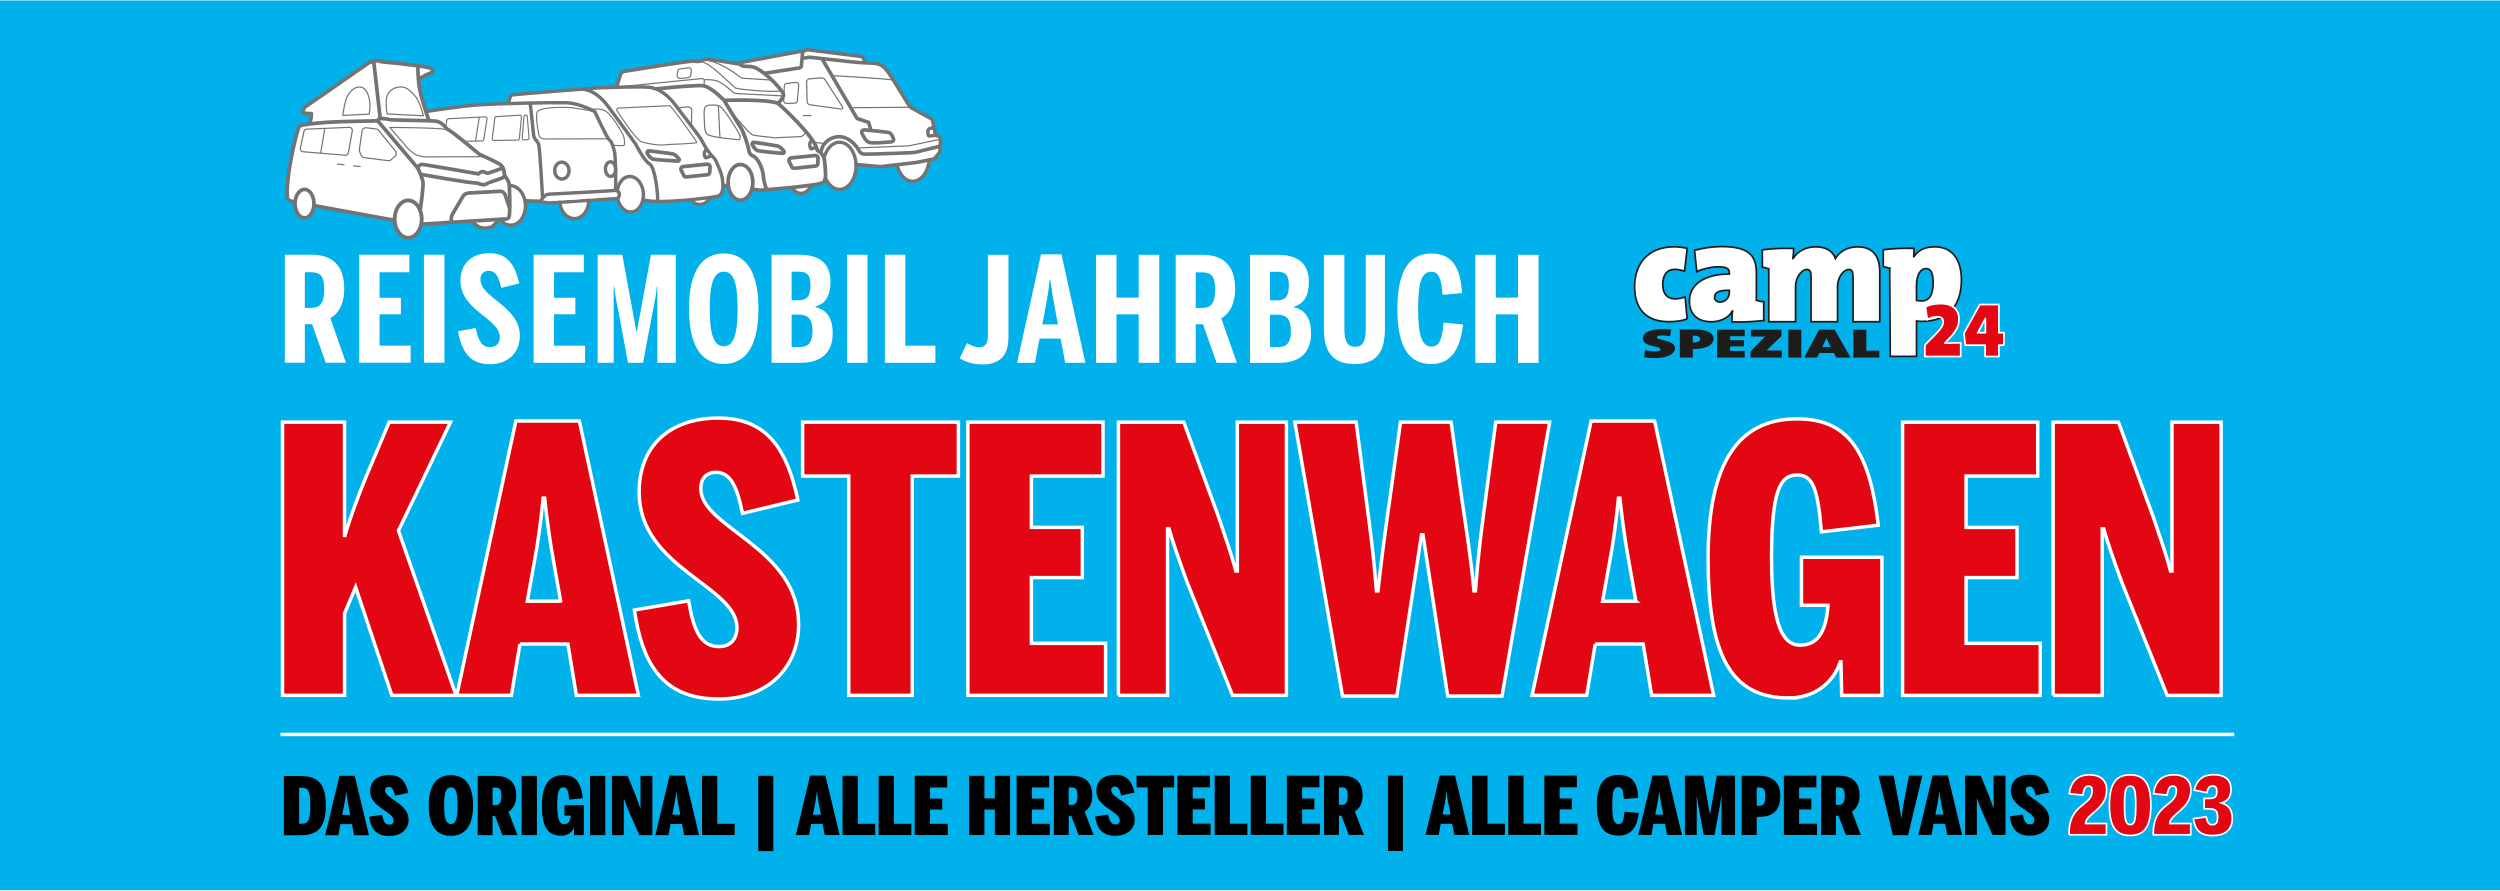 <?xml version="1.0" encoding="UTF-8"?><svg width="640px" height="228px" xmlns="http://www.w3.org/2000/svg" xmlns:xlink="http://www.w3.org/1999/xlink" viewBox="0 0 720 256.24"><defs><style>.cls-1{stroke-width:.35px;}.cls-1,.cls-2,.cls-3,.cls-4,.cls-5,.cls-6,.cls-7,.cls-8,.cls-9,.cls-10,.cls-11,.cls-12,.cls-13,.cls-14,.cls-15,.cls-16,.cls-17,.cls-18{fill:none;}.cls-1,.cls-3,.cls-5,.cls-6,.cls-7,.cls-8,.cls-11,.cls-13,.cls-14,.cls-15,.cls-16,.cls-18{stroke-linecap:round;stroke-linejoin:round;}.cls-1,.cls-3,.cls-5,.cls-6,.cls-7,.cls-8,.cls-11,.cls-13,.cls-14,.cls-15,.cls-18{stroke:#747373;}.cls-3{stroke-width:.35px;}.cls-4{stroke-miterlimit:4.01;}.cls-4,.cls-9,.cls-10{stroke-width:.5px;}.cls-4,.cls-9,.cls-12,.cls-16,.cls-17{stroke:#fff;}.cls-19{clip-path:url(#clippath);}.cls-20{fill:#00b1eb;}.cls-21{fill:#fff;}.cls-22{fill:#e30613;}.cls-23{fill:#1d1d1b;}.cls-24{mix-blend-mode:multiply;}.cls-5{stroke-width:1.07px;}.cls-6{stroke-width:1.07px;}.cls-7{stroke-width:.99px;}.cls-8{stroke-width:.99px;}.cls-25{clip-path:url(#clippath-1);}.cls-26{clip-path:url(#clippath-4);}.cls-27{clip-path:url(#clippath-3);}.cls-28{clip-path:url(#clippath-2);}.cls-10{stroke:#1d1d1b;}.cls-11{stroke-width:.97px;}.cls-12{stroke-miterlimit:5.72;}.cls-13{stroke-width:1.04px;}.cls-14{stroke-width:.34px;}.cls-15,.cls-16{stroke-width:.33px;}.cls-29{isolation:isolate;}.cls-18{stroke-width:1.11px;}</style><clipPath id="clippath"><rect class="cls-2" width="720" height="256.24"/></clipPath><clipPath id="clippath-1"><rect class="cls-2" width="720" height="256.24"/></clipPath><clipPath id="clippath-2"><rect class="cls-2" width="720" height="256.24"/></clipPath><clipPath id="clippath-3"><rect class="cls-2" width="720" height="256.24"/></clipPath><clipPath id="clippath-4"><rect class="cls-2" x="65.17" y=".67" width="223.22" height="69.23"/></clipPath></defs><g class="cls-29"><g id="Ebene_1"><g class="cls-19"><rect class="cls-20" width="720" height="256.24"/><g class="cls-25"><path class="cls-23" d="M541.24,102.85v-1.98h-3.74v-6.06h-3.74v8.04h7.48Zm-13.97-3.05h-2.45l.72-1.46c.2-.4,.34-.79,.46-1.14h.04c.12,.36,.28,.74,.48,1.13l.74,1.48Zm5.67,3.05l-4.54-8.04h-4.48l-4.32,8.04h3.7l.66-1.31h4.22l.68,1.31h4.08Zm-14.16-8.04h-3.74v8.04h3.74v-8.04Zm-5.62,8.04v-2.05h-2.15c-1.53,0-2.07,0-2.27,.01,.16-.12,.26-.23,.38-.33l3.94-3.84v-1.83h-8.79v1.99h2.43c1.25,0,1.49,0,1.71-.01-.2,.14-.36,.3-.52,.45l-3.74,3.86v1.75h9.01Zm-10.68,0v-1.92h-4.2v-1.3h3.98v-1.81h-3.98v-1.13h4.2v-1.88h-7.94v8.04h7.94Zm-12.84-5.34c0,.67-.86,1.02-1.83,1.02-.06,0-.14,0-.28-.01v-1.97c.16-.01,.3-.01,.36-.01,1.29,0,1.75,.44,1.75,.96m3.86-.07c0-1.77-1.99-2.69-5.61-2.69-1.49,0-2.86,.02-4.1,.06v8.04h3.74v-2.48c.26,.01,.48,.01,.56,.01,3.64,0,5.41-1.38,5.41-2.94m-11.09,2.77c0-2.56-5.23-2.18-5.23-3.19,0-.31,.44-.54,1.49-.54,.82,0,1.57,.08,2.31,.24l.32-1.92c-.8-.11-1.81-.15-2.49-.15-3.58,0-5.65,1.02-5.65,2.62,0,2.75,5.07,2.06,5.07,3.23,0,.38-.58,.57-1.31,.57-1.19,0-2.21-.15-3.12-.38l-.32,2.11c.99,.14,2.01,.2,3.36,.2,3.26,0,5.57-1.2,5.57-2.79"/><path class="cls-21" d="M556.74,81.37c0,3.98-1.53,5.18-3.31,5.18-.59,0-1.06-.08-1.48-.17v-4.23c0-3.32,1.31-4.93,2.71-4.93s2.08,1.16,2.08,4.15m-12.51-4.23l.17,25.37h7.56v-10.2c.38,.08,.89,.12,1.48,.12,7.97,0,11.45-4.97,11.45-11.9,0-5.8-2.59-9.57-7.63-9.57-3.01,0-4.83,.99-6.02,2.82h-.09c.09-.91,.09-1.62,.09-2.36-3.52-.12-5.34,0-8.86,.37v4.93c1.23,.08,.84,.25,1.86,.41"/><path class="cls-10" d="M556.74,81.37c0,3.98-1.53,5.18-3.31,5.18-.59,0-1.06-.08-1.48-.17v-4.23c0-3.32,1.31-4.93,2.71-4.93s2.08,1.16,2.08,4.15Zm-12.51-4.23l.17,25.37h7.56v-10.2c.38,.08,.89,.12,1.48,.12,7.97,0,11.45-4.97,11.45-11.9,0-5.8-2.59-9.57-7.63-9.57-3.01,0-4.83,.99-6.02,2.82h-.09c.09-.91,.09-1.62,.09-2.36-3.52-.12-5.34,0-8.86,.37v4.93c1.23,.08,.84,.25,1.86,.41Z"/><path class="cls-21" d="M485.9,91.74l-.59-6.38c-.89,.41-1.95,.58-2.92,.58-2.08,0-3.52-1.32-3.52-4.06s1.14-4.43,3.52-4.43c.89,0,1.82,.21,2.76,.5l.76-6.54c-1.23-.29-2.5-.46-3.69-.46-8.05,0-11.45,5.38-11.45,11.43s2.88,10.14,9.92,10.14c1.82,0,3.73-.25,5.21-.79"/><path class="cls-10" d="M485.9,91.74l-.59-6.38c-.89,.41-1.95,.58-2.92,.58-2.08,0-3.52-1.32-3.52-4.06s1.14-4.43,3.52-4.43c.89,0,1.82,.21,2.76,.5l.76-6.54c-1.23-.29-2.5-.46-3.69-.46-8.05,0-11.45,5.38-11.45,11.43s2.88,10.14,9.92,10.14c1.82,0,3.73-.25,5.21-.79Z"/><path class="cls-21" d="M498.04,84.17c0,1.41-1.1,2.69-2.67,2.69-1.02,0-1.57-.58-1.57-1.33,0-1.28,.85-2.07,4.24-2.07v.7Zm9.92,8.01v-5.4c-1.23-.08-1.1-.25-2.12-.41v-7.87c0-5.05-2.2-7.62-10.05-7.62-2.54,0-5.51,.46-7.76,1.08l.64,6.13c1.7-.79,4.2-1.37,6.02-1.37,2.46,0,3.35,.46,3.35,1.61v.46c-6.06,0-11.49,2.28-11.49,7.87,0,3.35,2.04,5.88,6.28,5.88,2.67,0,5.09-1.16,6.1-3.11h.04c-.17,.95-.17,2.34-.17,3.12,3.43,.12,5.64,0,9.16-.37"/><path class="cls-10" d="M498.04,84.17c0,1.41-1.1,2.69-2.67,2.69-1.02,0-1.57-.58-1.57-1.33,0-1.28,.85-2.07,4.24-2.07v.7Zm9.92,8.01v-5.4c-1.23-.08-1.1-.25-2.12-.41v-7.87c0-5.05-2.2-7.62-10.05-7.62-2.54,0-5.51,.46-7.76,1.08l.64,6.13c1.7-.79,4.2-1.37,6.02-1.37,2.46,0,3.35,.46,3.35,1.61v.46c-6.06,0-11.49,2.28-11.49,7.87,0,3.35,2.04,5.88,6.28,5.88,2.67,0,5.09-1.16,6.1-3.11h.04c-.17,.95-.17,2.34-.17,3.12,3.43,.12,5.64,0,9.16-.37Z"/><path class="cls-21" d="M541.37,92.54v-14.37c0-4.79-2.2-7.21-6.4-7.21-2.8,0-5.17,1.27-6.36,3.35-.93-2.46-3.14-3.35-5.72-3.35-2.8,0-5.17,1.27-6.49,3.35h-.04c.17-1.1,.21-2.29,.21-2.88-3.52-.13-5.5,0-9.02,.38v5.04c1.23,.08,.84,.25,1.86,.42v15.26h7.71v-10.17c0-2.67,1.78-4.88,3.27-4.88,.89,0,1.19,.72,1.19,1.99v13.06h7.63v-10.17c0-2.67,1.78-4.88,3.27-4.88,.89,0,1.19,.72,1.19,1.99v13.06h7.72Z"/><path class="cls-10" d="M541.37,92.54v-14.37c0-4.79-2.2-7.21-6.4-7.21-2.8,0-5.17,1.27-6.36,3.35-.93-2.46-3.14-3.35-5.72-3.35-2.8,0-5.17,1.27-6.49,3.35h-.04c.17-1.1,.21-2.29,.21-2.88-3.52-.13-5.5,0-9.02,.38v5.04c1.23,.08,.84,.25,1.86,.42v15.26h7.71v-10.17c0-2.67,1.78-4.88,3.27-4.88,.89,0,1.19,.72,1.19,1.99v13.06h7.63v-10.17c0-2.67,1.78-4.88,3.27-4.88,.89,0,1.19,.72,1.19,1.99v13.06h7.72Z"/><path class="cls-22" d="M571.79,95.67c-.42,0-1.69,0-2.17,.02l2.15-4.06h.02v4.04Zm5.35,3.62v-3.62h-1.46v-8.1h-5.5l-4.57,8.28,.4,3.44h5.7v3.26h3.97v-3.26h1.46Zm-12.45,3.26v-3.95c-1.62,0-2.55,0-4.55,.11v-.07l.38-.38c2.82-2.82,3.68-4.26,3.68-6.55s-1.46-4.41-5.28-4.41c-1.69,0-3.28,.33-4.42,.93l.58,3.68c.82-.53,1.75-.82,2.84-.82,1.18,0,1.73,.58,1.73,1.38,0,1.44-.89,2.37-4.62,6.1l-.67,.67v3.31h10.32Z"/><path class="cls-9" d="M571.79,95.67c-.42,0-1.69,0-2.17,.02l2.15-4.06h.02v4.04Zm5.35,3.62v-3.62h-1.46v-8.1h-5.5l-4.57,8.28,.4,3.44h5.7v3.26h3.97v-3.26h1.46Zm-12.45,3.26v-3.95c-1.62,0-2.55,0-4.55,.11v-.07l.38-.38c2.82-2.82,3.68-4.26,3.68-6.55s-1.46-4.41-5.28-4.41c-1.69,0-3.28,.33-4.42,.93l.58,3.68c.82-.53,1.75-.82,2.84-.82,1.18,0,1.73,.58,1.73,1.38,0,1.44-.89,2.37-4.62,6.1l-.67,.67v3.31h10.32Z"/></g><g class="cls-28"><path class="cls-22" d="M591.3,200.14h14.14v-47.95h.42c.85,2.98,3.08,9.68,5.32,15.63l12.97,32.32h15.52V121.46h-14.14v42.85h-.42c-1.28-4.79-2.87-9.36-5-15.63l-9.99-27.22h-18.82v78.68Zm-43.36,0h39.66v-14.99h-21.37v-18.93h14.67v-14.46h-14.67v-14.78h20.63v-15.52h-38.92v78.68Zm-32.74,.74c7.34,0,12.86-4.36,14.78-10.42h.21l.21,9.68h11.59v-39.77h-23.18v13.82h7.66c-.64,8.51-3.51,11.48-8.08,11.48-4.89,0-8.19-5.74-8.19-25.09s2.45-23.92,7.34-23.92c4.25,0,5.95,3.08,7.02,16.38l16.38-1.91c-2.55-22.01-9.15-30.62-23.39-30.62-17.01,0-25.62,12.76-25.62,40.19s6.27,40.19,23.29,40.19m-44.09-27.86h-9.57l.53-2.98c1.49-8.61,2.77-13.82,4.04-26.69h.42c1.38,12.86,2.66,18.39,4.15,27.11l.42,2.55Zm-11.7,12.33h13.82l2.45,14.78h17.86l-17.01-79h-18.29l-17.01,79h15.74l2.45-14.78Zm-72.76,14.99h15.63l7.12-46.46h.42l7.12,46.46h15.63l13.72-78.89h-15.52l-3.08,23.28c-1.06,7.97-2.02,15.21-2.77,25.31h-.42c-.96-10.1-2.13-17.12-3.4-25.84l-3.19-22.75h-14.57l-3.19,22.97c-1.17,8.19-2.13,15.21-3.3,25.62h-.43c-.85-10.95-1.81-17.54-2.87-25.62l-2.98-22.97h-17.65l13.72,78.89Zm-64.54-.21h14.14v-47.95h.43c.85,2.98,3.08,9.68,5.32,15.63l12.97,32.32h15.52V121.46h-14.14v42.85h-.43c-1.28-4.79-2.87-9.36-5-15.63l-9.99-27.22h-18.82v78.68Zm-43.36,0h39.66v-14.99h-21.37v-18.93h14.67v-14.46h-14.67v-14.78h20.63v-15.52h-38.92v78.68Zm-34.31,0h18.29v-63.16h13.29v-15.52h-44.87v15.52h13.29v63.16Zm-37.51,1.06c13.93,0,23.07-8.83,23.07-21.48,0-22.22-28.18-27.75-28.18-39.13,0-2.87,1.6-4.68,4.36-4.68,4.15,0,6.06,3.93,7.66,11.8l15.95-3.83c-3.08-14.25-8.61-23.6-22.86-23.6s-22.86,8.19-22.86,21.37c0,21.9,28.18,26.9,28.18,39.02,0,2.55-1.28,5.42-5.21,5.42-5.32,0-7.34-4.89-8.72-13.18l-15.63,2.66c2.13,14.14,7.23,25.62,24.24,25.62m-45.5-28.18h-9.57l.53-2.98c1.49-8.61,2.76-13.82,4.04-26.69h.43c1.38,12.86,2.66,18.39,4.15,27.11l.43,2.55Zm-11.7,12.33h13.82l2.45,14.78h17.86l-17.01-79h-18.29l-17.01,79h15.74l2.45-14.78Zm-68.36,14.78h17.86v-23.6l3.19-7.55,10.42,31.15h18.5l-16.59-47.42,14.99-31.26h-17.65l-6.49,15.31c-2.44,5.85-5,12.86-6.38,17.76v-33.07h-17.86v78.68Z"/><path class="cls-12" d="M591.3,200.14h14.14v-47.95h.42c.85,2.98,3.08,9.68,5.32,15.63l12.97,32.32h15.52V121.46h-14.14v42.85h-.42c-1.28-4.79-2.87-9.36-5-15.63l-9.99-27.22h-18.82v78.68Zm-43.36,0h39.66v-14.99h-21.37v-18.93h14.67v-14.46h-14.67v-14.78h20.63v-15.52h-38.92v78.68Zm-32.74,.74c7.34,0,12.86-4.36,14.78-10.42h.21l.21,9.68h11.59v-39.77h-23.18v13.82h7.66c-.64,8.51-3.51,11.48-8.08,11.48-4.89,0-8.19-5.74-8.19-25.09s2.45-23.92,7.34-23.92c4.25,0,5.95,3.08,7.02,16.38l16.38-1.91c-2.55-22.01-9.15-30.62-23.39-30.62-17.01,0-25.62,12.76-25.62,40.19s6.27,40.19,23.29,40.19Zm-44.09-27.86h-9.57l.53-2.98c1.49-8.61,2.77-13.82,4.04-26.69h.42c1.38,12.86,2.66,18.39,4.15,27.11l.42,2.55Zm-11.7,12.33h13.82l2.45,14.78h17.86l-17.01-79h-18.29l-17.01,79h15.74l2.45-14.78Zm-72.76,14.99h15.63l7.12-46.46h.42l7.12,46.46h15.63l13.72-78.89h-15.52l-3.08,23.28c-1.06,7.97-2.02,15.21-2.77,25.31h-.42c-.96-10.1-2.13-17.12-3.4-25.84l-3.19-22.75h-14.57l-3.19,22.97c-1.17,8.19-2.13,15.21-3.3,25.62h-.43c-.85-10.95-1.81-17.54-2.87-25.62l-2.98-22.97h-17.65l13.72,78.89Zm-64.54-.21h14.14v-47.95h.43c.85,2.98,3.08,9.68,5.32,15.63l12.97,32.32h15.52V121.46h-14.14v42.85h-.43c-1.28-4.79-2.87-9.36-5-15.63l-9.99-27.22h-18.82v78.68Zm-43.36,0h39.66v-14.99h-21.37v-18.93h14.67v-14.46h-14.67v-14.78h20.63v-15.52h-38.92v78.68Zm-34.31,0h18.29v-63.16h13.29v-15.52h-44.87v15.52h13.29v63.16Zm-37.51,1.06c13.93,0,23.07-8.83,23.07-21.48,0-22.22-28.18-27.75-28.18-39.13,0-2.87,1.6-4.68,4.36-4.68,4.15,0,6.06,3.93,7.66,11.8l15.95-3.83c-3.08-14.25-8.61-23.6-22.86-23.6s-22.86,8.19-22.86,21.37c0,21.9,28.18,26.9,28.18,39.02,0,2.55-1.28,5.42-5.21,5.42-5.32,0-7.34-4.89-8.72-13.18l-15.63,2.66c2.13,14.14,7.23,25.62,24.24,25.62Zm-45.5-28.18h-9.57l.53-2.98c1.49-8.61,2.76-13.82,4.04-26.69h.43c1.38,12.86,2.66,18.39,4.15,27.11l.43,2.55Zm-11.7,12.33h13.82l2.45,14.78h17.86l-17.01-79h-18.29l-17.01,79h15.74l2.45-14.78Zm-68.36,14.78h17.86v-23.6l3.19-7.55,10.42,31.15h18.5l-16.59-47.42,14.99-31.26h-17.65l-6.49,15.31c-2.44,5.85-5,12.86-6.38,17.76v-33.07h-17.86v78.68Z"/><path class="cls-21" d="M424.9,104.37h5.89v-13.96h6.39v13.96h5.93v-31.11h-5.93v12.32h-6.39v-12.32h-5.89v31.11Zm-12.7,.34c6.22,0,8.41-5.04,9.16-11.39l-5.59-.55c-.46,5.3-1.39,6.9-3.53,6.9-2.78,0-3.83-3.36-3.83-10.85s.97-10.68,3.78-10.68c2.06,0,2.9,1.72,3.28,6.64l5.59-.51c-.46-7.52-2.86-11.39-8.87-11.39s-9.75,4.54-9.75,15.93,3.57,15.89,9.75,15.89m-22.03,0c6.39,0,8.7-3.53,8.7-10.21v-21.23h-5.51v21.02c0,3.87-.8,5.47-3.07,5.47s-3.11-1.6-3.11-5.55v-20.93h-5.89v21.31c0,6.52,2.4,10.13,8.87,10.13m-24.38-4.88v-9.33h2.06c2.61,0,3.95,1.22,3.95,4.67,0,3.24-1.09,4.67-3.7,4.67h-2.31Zm0-13.45v-8.24h2.02c2.44,0,3.4,.88,3.4,4.03s-1.14,4.2-3.4,4.2h-2.02Zm-5.76,17.99h8.41c5.17,0,9.16-2.31,9.16-8.49,0-5.13-2.27-6.89-5.04-7.57v-.08c2.35-.67,4.41-2.35,4.41-7.19,0-6.01-3.99-7.78-9-7.78h-7.95v31.11Zm-15.64-15.81v-10.26h1.81c2.61,0,3.78,1.05,3.78,4.96s-1.18,5.3-3.7,5.3h-1.89Zm7.36,2.98c3.11-1.81,3.99-5.34,3.99-8.41,0-7.06-3.66-9.88-9.46-9.88h-7.65v31.11h5.76v-11.1h2.1l3.91,11.1h5.84l-4.5-12.82Zm-36.07,12.82h5.89v-13.96h6.39v13.96h5.93v-31.11h-5.93v12.32h-6.39v-12.32h-5.89v31.11Zm-10.97-11.06h-4.5l.55-2.94c.59-3.28,1.09-5.38,1.6-9.96h.17c.55,4.54,1.05,6.77,1.64,10.09l.55,2.82Zm-5.3,4.08h6.05l1.35,6.98h5.8l-6.89-31.24h-5.89l-6.89,31.24h5.13l1.35-6.98Zm-16.52,7.44c4.92,0,7.57-2.31,7.57-7.9v-23.67h-5.93v23.12c0,2.44-.71,3.49-2.48,3.49-1.39,0-2.52-.59-3.53-1.18l-2.1,4.37c1.51,.97,3.62,1.76,6.47,1.76m-28.02-.46h14.54v-4.92h-8.66v-26.19h-5.88v31.11Zm-10.89,0h5.88v-31.11h-5.88v31.11Zm-15.97-4.54v-9.33h2.06c2.61,0,3.95,1.22,3.95,4.67,0,3.24-1.09,4.67-3.7,4.67h-2.31Zm0-13.45v-8.24h2.02c2.44,0,3.41,.88,3.41,4.03s-1.14,4.2-3.41,4.2h-2.02Zm-5.76,17.99h8.41c5.17,0,9.17-2.31,9.17-8.49,0-5.13-2.27-6.89-5.05-7.57v-.08c2.35-.67,4.41-2.35,4.41-7.19,0-6.01-3.99-7.78-9-7.78h-7.94v31.11Zm-13.79-4.75c-2.9,0-4.04-3.57-4.04-10.8s1.13-10.68,4.04-10.68,3.99,3.45,3.99,10.68-1.09,10.8-3.99,10.8m0,5.09c5.93,0,10-4.54,10-15.89s-4.08-15.93-10-15.93-10.01,4.58-10.01,15.93,4.04,15.89,10.01,15.89m-36.32-.34h4.62v-21.99h.13c.25,2.27,.8,5.09,1.3,7.57l2.69,14.42h4.33l2.65-14.04c.5-2.65,1.05-4.92,1.35-7.95h.13v21.99h5.3v-31.11h-7.15l-4.04,22.03h-.17l-4.04-22.03h-7.1v31.11Zm-18.45,0h14.84v-4.92h-8.95v-9.04h6.14v-4.75h-6.14v-7.36h8.58v-5.04h-14.46v31.11Zm-12.57,.42c5.17,0,8.62-3.32,8.62-8.15,0-8.62-11.35-10.93-11.35-16.23,0-1.56,.88-2.52,2.4-2.52,1.93,0,2.86,1.68,3.57,4.92l5.21-1.3c-1.22-5.25-3.36-8.7-8.57-8.7s-8.37,3.07-8.37,7.99c0,8.53,11.35,10.85,11.35,16.18,0,1.51-.84,2.9-2.82,2.9-2.44,0-3.45-2.06-4.12-5.51l-5.13,.92c1.05,5.42,3.07,9.5,9.21,9.5m-19-.42h5.89v-31.11h-5.89v31.11Zm-18.67,0h14.84v-4.92h-8.95v-9.04h6.14v-4.75h-6.14v-7.36h8.58v-5.04h-14.46v31.11Zm-15.64-15.81v-10.26h1.81c2.61,0,3.78,1.05,3.78,4.96s-1.18,5.3-3.7,5.3h-1.89Zm7.36,2.98c3.11-1.81,3.99-5.34,3.99-8.41,0-7.06-3.66-9.88-9.46-9.88h-7.65v31.11h5.76v-11.1h2.1l3.91,11.1h5.84l-4.5-12.82Z"/><path class="cls-22" d="M637.24,240.51c3.87,0,5.66-1.94,5.66-4.87,0-2.77-1.13-3.9-3.12-4.52,1.89-.53,2.76-1.89,2.76-3.9,0-2.68-1.61-4.24-5.04-4.24-3.18,0-4.89,1.64-5.58,4.45l3.64,.72c.26-1.06,.61-1.91,1.61-1.91,.82,0,1.26,.37,1.26,1.38,0,1.68-.26,2.19-2.54,2.19h-1.1v3h.87c2.15,0,3,.23,3,2.35,0,1.68-.46,2.22-1.61,2.22-.92,0-1.36-.69-1.64-2.26l-3.74,.51c.46,2.86,1.54,4.89,5.58,4.89m-17.11-.21h10.81v-3.25h-6.04c0-2.72,6.09-4.13,6.09-9.6,0-2.72-1.64-4.43-4.94-4.43-3.69,0-5.4,2.15-5.86,5.42l3.94,.44c.33-2.26,.95-2.61,1.61-2.61,.74,0,1.05,.42,1.05,1.34,0,4.5-6.66,3.6-6.66,12.32v.37Zm-6.65-2.95c-1.2,0-1.61-1.18-1.61-5.58s.38-5.49,1.61-5.49,1.61,1.08,1.61,5.49-.36,5.58-1.61,5.58m0,3.14c3.89,0,5.97-2.24,5.97-8.72s-2.07-8.74-5.97-8.74-5.97,2.26-5.97,8.74,2.1,8.72,5.97,8.72m-17.62-.19h10.81v-3.25h-6.04c0-2.72,6.1-4.13,6.1-9.6,0-2.72-1.64-4.43-4.94-4.43-3.69,0-5.4,2.15-5.86,5.42l3.94,.44c.33-2.26,.95-2.61,1.61-2.61,.74,0,1.05,.42,1.05,1.34,0,4.5-6.66,3.6-6.66,12.32v.37Z"/><path class="cls-4" d="M637.24,240.51c3.87,0,5.66-1.94,5.66-4.87,0-2.77-1.13-3.9-3.12-4.52,1.89-.53,2.76-1.89,2.76-3.9,0-2.68-1.61-4.24-5.04-4.24-3.18,0-4.89,1.64-5.58,4.45l3.64,.72c.26-1.06,.61-1.91,1.61-1.91,.82,0,1.26,.37,1.26,1.38,0,1.68-.26,2.19-2.54,2.19h-1.1v3h.87c2.15,0,3,.23,3,2.35,0,1.68-.46,2.22-1.61,2.22-.92,0-1.36-.69-1.64-2.26l-3.74,.51c.46,2.86,1.54,4.89,5.58,4.89Zm-17.11-.21h10.81v-3.25h-6.04c0-2.72,6.09-4.13,6.09-9.6,0-2.72-1.64-4.43-4.94-4.43-3.69,0-5.4,2.15-5.86,5.42l3.94,.44c.33-2.26,.95-2.61,1.61-2.61,.74,0,1.05,.42,1.05,1.34,0,4.5-6.66,3.6-6.66,12.32v.37Zm-6.65-2.95c-1.2,0-1.61-1.18-1.61-5.58s.38-5.49,1.61-5.49,1.61,1.08,1.61,5.49-.36,5.58-1.61,5.58Zm0,3.14c3.89,0,5.97-2.24,5.97-8.72s-2.07-8.74-5.97-8.74-5.97,2.26-5.97,8.74,2.1,8.72,5.97,8.72Zm-17.62-.19h10.81v-3.25h-6.04c0-2.72,6.1-4.13,6.1-9.6,0-2.72-1.64-4.43-4.94-4.43-3.69,0-5.4,2.15-5.86,5.42l3.94,.44c.33-2.26,.95-2.61,1.61-2.61,.74,0,1.05,.42,1.05,1.34,0,4.5-6.66,3.6-6.66,12.32v.37Z"/><path d="M584.64,240.54c3.35,0,5.56-1.91,5.56-4.66,0-4.82-6.79-6.02-6.79-8.49,0-.62,.38-1.01,1.05-1.01,1,0,1.46,.85,1.84,2.56l3.84-.83c-.74-3.09-2.08-5.12-5.51-5.12s-5.51,1.78-5.51,4.64c0,4.75,6.79,5.84,6.79,8.47,0,.55-.31,1.18-1.26,1.18-1.28,0-1.77-1.06-2.1-2.86l-3.77,.58c.51,3.07,1.74,5.56,5.84,5.56m-18.69-.23h3.41v-10.4h.1c.2,.65,.74,2.1,1.28,3.39l3.12,7.01h3.74v-17.07h-3.41v9.3h-.1c-.31-1.04-.69-2.03-1.2-3.39l-2.41-5.91h-4.53v17.07Zm-6.24-5.88h-2.3l.13-.65c.36-1.87,.67-3,.97-5.79h.1c.33,2.79,.64,3.99,1,5.88l.1,.55Zm-2.82,2.68h3.33l.59,3.21h4.3l-4.1-17.14h-4.4l-4.1,17.14h3.79l.59-3.21Zm-11.75,3.28h4.4l4.1-17.14h-3.84l-1.25,6.53c-.36,1.87-.59,3-.9,5.56h-.1c-.33-2.56-.56-3.76-.92-5.65l-1.23-6.44h-4.35l4.1,17.14Zm-16.37-8.74v-5.03h.85c1.08,0,1.69,.37,1.69,2.4s-.61,2.63-1.67,2.63h-.87Zm4.58,1.94c1.77-1.11,2.23-3.05,2.23-4.64,0-4.11-2.43-5.7-5.86-5.7h-5.22v17.07h4.28v-5.54h.72l2.13,5.54h4.33l-2.59-6.74Zm-19.58,6.74h9.55v-3.25h-5.15v-4.11h3.53v-3.14h-3.53v-3.21h4.97v-3.37h-9.37v17.07Zm-7.81-8.42v-5.28h.74c1.23,0,1.74,.55,1.74,2.56s-.51,2.72-1.72,2.72h-.77Zm-4.33,8.42h4.33v-5.21h.56c2.82,0,6.22-.81,6.22-6,0-4.8-3.18-5.86-6.17-5.86h-4.94v17.07Zm-16.35,0h3.4v-11.01h.1c.13,1.36,.36,2.56,.59,3.76l1.33,7.24h3.1l1.31-7.06c.23-1.27,.41-2.03,.61-3.95h.1v11.01h3.89v-17.07h-5.25l-1.92,10.96h-.1l-1.92-10.96h-5.25v17.07Zm-6.24-5.88h-2.31l.13-.65c.36-1.87,.67-3,.97-5.79h.1c.33,2.79,.64,3.99,1,5.88l.1,.55Zm-2.82,2.68h3.33l.59,3.21h4.3l-4.1-17.14h-4.4l-4.1,17.14h3.79l.59-3.21Zm-10.11,3.39c4.12,0,5.45-3,5.89-6.55l-4.15-.35c-.23,2.88-.61,3.55-1.72,3.55-1.36,0-1.77-1.52-1.77-5.38s.36-5.24,1.74-5.24c1.05,0,1.41,.69,1.59,3.41l4.15-.32c-.23-4.52-1.79-6.6-5.74-6.6s-6.2,2.42-6.2,8.74,2.3,8.72,6.2,8.72m-21.31-.19h9.55v-3.25h-5.15v-4.11h3.53v-3.14h-3.53v-3.21h4.97v-3.37h-9.37v17.07Zm-10.39,0h9.42v-3.25h-5.02v-13.82h-4.4v17.07Zm-10.39,0h9.42v-3.25h-5.02v-13.82h-4.4v17.07Zm-6.24-5.88h-2.3l.13-.65c.36-1.87,.67-3,.97-5.79h.1c.33,2.79,.64,3.99,1,5.88l.1,.55Zm-2.82,2.68h3.33l.59,3.21h4.3l-4.1-17.14h-4.4l-4.1,17.14h3.79l.59-3.21Zm-15.21,7.82h4.33v-21.69h-4.33v21.69Zm-14.11-13.29v-5.03h.85c1.08,0,1.69,.37,1.69,2.4s-.61,2.63-1.66,2.63h-.87Zm4.58,1.94c1.77-1.11,2.23-3.05,2.23-4.64,0-4.11-2.43-5.7-5.86-5.7h-5.22v17.07h4.28v-5.54h.72l2.13,5.54h4.33l-2.59-6.74Zm-19.58,6.74h9.55v-3.25h-5.15v-4.11h3.53v-3.14h-3.53v-3.21h4.97v-3.37h-9.37v17.07Zm-10.39,0h9.42v-3.25h-5.02v-13.82h-4.4v17.07Zm-10.39,0h9.42v-3.25h-5.02v-13.82h-4.4v17.07Zm-10.73,0h9.55v-3.25h-5.15v-4.11h3.53v-3.14h-3.53v-3.21h4.97v-3.37h-9.37v17.07Zm-8.55,0h4.4v-13.7h3.2v-3.37h-10.81v3.37h3.2v13.7Zm-9.31,.23c3.35,0,5.56-1.91,5.56-4.66,0-4.82-6.79-6.02-6.79-8.49,0-.62,.39-1.01,1.05-1.01,1,0,1.46,.85,1.84,2.56l3.84-.83c-.74-3.09-2.07-5.12-5.51-5.12s-5.51,1.78-5.51,4.64c0,4.75,6.79,5.84,6.79,8.47,0,.55-.31,1.18-1.26,1.18-1.28,0-1.77-1.06-2.1-2.86l-3.76,.58c.51,3.07,1.74,5.56,5.84,5.56m-13.44-8.9v-5.03h.85c1.07,0,1.69,.37,1.69,2.4s-.62,2.63-1.67,2.63h-.87Zm4.58,1.94c1.77-1.11,2.23-3.05,2.23-4.64,0-4.11-2.43-5.7-5.86-5.7h-5.22v17.07h4.28v-5.54h.72l2.12,5.54h4.33l-2.59-6.74Zm-19.58,6.74h9.55v-3.25h-5.15v-4.11h3.53v-3.14h-3.53v-3.21h4.97v-3.37h-9.37v17.07Zm-13.68,0h4.4v-7.36h3v7.36h4.4v-17.07h-4.4v6.51h-3v-6.51h-4.4v17.07Zm-15.67,0h9.55v-3.25h-5.15v-4.11h3.53v-3.14h-3.53v-3.21h4.97v-3.37h-9.37v17.07Zm-10.39,0h9.42v-3.25h-5.02v-13.82h-4.4v17.07Zm-10.39,0h9.42v-3.25h-5.02v-13.82h-4.4v17.07Zm-6.24-5.88h-2.3l.13-.65c.36-1.87,.67-3,.97-5.79h.1c.33,2.79,.64,3.99,1,5.88l.1,.55Zm-2.82,2.68h3.33l.59,3.21h4.3l-4.1-17.14h-4.4l-4.1,17.14h3.79l.59-3.21Zm-15.21,7.82h4.33v-21.69h-4.33v21.69Zm-16.21-4.61h9.42v-3.25h-5.02v-13.82h-4.4v17.07Zm-6.24-5.88h-2.31l.13-.65c.36-1.87,.67-3,.97-5.79h.1c.33,2.79,.64,3.99,1,5.88l.1,.55Zm-2.82,2.68h3.33l.59,3.21h4.3l-4.1-17.14h-4.4l-4.1,17.14h3.79l.59-3.21Zm-16.88,3.21h3.41v-10.4h.1c.2,.65,.74,2.1,1.28,3.39l3.12,7.01h3.74v-17.07h-3.41v9.3h-.1c-.31-1.04-.69-2.03-1.2-3.39l-2.41-5.91h-4.53v17.07Zm-6.31,0h4.4v-17.07h-4.4v17.07Zm-8.24,.16c1.77,0,3.1-.94,3.56-2.26h.05l.05,2.1h2.79v-8.63h-5.58v3h1.84c-.15,1.84-.85,2.49-1.95,2.49-1.18,0-1.97-1.24-1.97-5.44s.59-5.19,1.77-5.19c1.02,0,1.43,.67,1.69,3.55l3.94-.41c-.62-4.78-2.2-6.64-5.63-6.64-4.1,0-6.17,2.77-6.17,8.72s1.51,8.72,5.61,8.72m-11.45-.16h4.4v-17.07h-4.4v17.07Zm-8.37-8.67v-5.03h.85c1.08,0,1.69,.37,1.69,2.4s-.61,2.63-1.66,2.63h-.87Zm4.58,1.94c1.77-1.11,2.23-3.05,2.23-4.64,0-4.11-2.43-5.7-5.87-5.7h-5.22v17.07h4.28v-5.54h.72l2.12,5.54h4.33l-2.59-6.74Zm-16.58,3.53c-1.49,0-1.95-1.66-1.95-5.33s.46-5.24,1.95-5.24,1.92,1.57,1.92,5.24-.46,5.33-1.92,5.33m0,3.39c3.74,0,6.38-2.4,6.38-8.72s-2.64-8.74-6.38-8.74-6.4,2.42-6.4,8.74,2.64,8.72,6.4,8.72m-17.75,.05c3.35,0,5.56-1.91,5.56-4.66,0-4.82-6.79-6.02-6.79-8.49,0-.62,.38-1.01,1.05-1.01,1,0,1.46,.85,1.84,2.56l3.84-.83c-.74-3.09-2.07-5.12-5.51-5.12s-5.51,1.78-5.51,4.64c0,4.75,6.79,5.84,6.79,8.47,0,.55-.31,1.18-1.25,1.18-1.28,0-1.77-1.06-2.1-2.86l-3.76,.58c.51,3.07,1.74,5.56,5.84,5.56m-11.25-6.11h-2.31l.13-.65c.36-1.87,.67-3,.97-5.79h.1c.33,2.79,.64,3.99,1,5.88l.1,.55Zm-2.82,2.68h3.33l.59,3.21h4.3l-4.1-17.14h-4.4l-4.1,17.14h3.79l.59-3.21Zm-11.89-.09v-10.41h.61c2.15,0,2.61,1.01,2.61,5.12s-.46,5.28-2.59,5.28h-.64Zm-4.4,3.3h4.51c4.33,0,7.58-1.29,7.58-8.58s-3.18-8.49-7.58-8.49h-4.51v17.07Z"/></g><line class="cls-17" x1="80.79" y1="211.39" x2="643.46" y2="211.39"/><g class="cls-27"><g class="cls-24"><g class="cls-26"><polygon class="cls-21" points="87.16 54.72 85.77 55.6 85 57.26 85 58.17 85.06 59.59 85.62 61.16 86.2 62.06 87.38 62.49 88.86 62.16 89.81 61.16 90.41 59.11 90.41 57.98 90.41 56.13 89.27 55.17 87.16 54.72"/><polygon class="cls-21" points="118.12 57.59 119.77 58.54 120.92 60.07 121.46 62.16 121.46 64.42 120.92 66.15 119.4 67.71 117.4 68.33 115.69 67.9 114.32 65.96 113.37 63.72 114.13 60.73 115.88 58.11 118.12 57.59"/><polygon class="cls-21" points="136.28 63.51 137.02 64.77 138.64 65.53 140.25 65.6 141.63 65.1 142.65 64.36 143.67 63.06 145.43 64.33 147 64.76 149.28 64.33 150.84 61.87 151.37 58.3 150.7 55.79 149.08 54.14 146.81 53.38 136.28 63.51"/><polygon class="cls-21" points="161.24 58.3 162.34 61.44 164.19 62.68 165.79 62.82 168.09 61.62 169.1 60.03 169.59 57.57 161.24 58.3"/><polygon class="cls-21" points="199.25 57.36 204.5 56.57 203.84 57.66 202.84 58.69 201.15 58.93 199.53 58.3 199.25 57.36"/><polygon class="cls-21" points="209.68 51.33 209.92 54.24 210.6 55.83 212.6 57.36 214.11 57.36 215.89 55.83 216.82 53.47 216.57 50.49 215.65 48.58 214.35 47.43 212.5 47.43 211.04 48.35 210.2 49.71 209.68 51.33"/><polygon class="cls-21" points="228.18 54.03 233.54 53.18 232.98 54.41 231.88 55.61 230.24 55.61 228.93 55.17 228.18 54.03"/><path class="cls-21" d="M258.43,47.62l8.89-1.57-.28,2.19-.58,1.8-1.23,1.19s-1.09,.67-1.24,.84c-.14,.16-2.14,0-2.14,0l-1.61-1.17-1.81-3.28Z"/><polyline class="cls-21" points="237.76 51.13 238.75 53.18 240.59 53.92 242.43 54.24 244.94 52.68 246.41 49.1 246.72 47.34 253.76 47.93 268.39 45.88 270.93 43.75 270.93 40.28 270.67 39.1 269.72 38.66 268.52 34.23 261.93 30.62 255.31 19.79 252.69 18.2 249.2 18.2 248.51 16.24 232.88 14.21 230.86 14.65 212.13 18.18"/><ellipse class="cls-11" cx="262.87" cy="45.29" rx="4.73" ry="6.78"/><polygon class="cls-21" points="259.02 38.22 257.44 42.45 256.65 46.05 257.25 47.34 268.52 45.81 268.03 40.7 266.04 37.9 264.59 36.89 259.02 38.22"/><path class="cls-13" d="M218.42,43.78l18.78,4.2m-19.03-5.74l18.46,3.31m-22.63-4.34l-1.69-1.04c-.33-.21-.54-.57-.56-.95l-.27-7.87c-.02-.63,0-1.26,.06-1.89l.69-7.26m5.97,21.96c-.03,2.58-1.06,4.67-2.3,4.67s-2.24-2.11-2.23-4.71c0-2.6,1.04-4.69,2.3-4.67,1.26,.03,2.26,2.14,2.23,4.71Z"/><path class="cls-13" d="M246.64,47.26l6.92,.61,10.32-1.2,5.17-1.04,1.62-1.93,.18-2.5v-1.32c.02-.45-.35-.82-.87-.89-.47-.07-.61-.37-.67-.77l-.69-3.5c-.04-.27-.28-.57-.55-.72l-5.62-3.1c-.11-.06-.2-.14-.28-.23-.73-.83-2.89-4.64-5.43-8.62-3.35-5.24-3.85-3.49-11.57-4.38-1.56-.18-10.5-1.16-11.82-1.3-.11-.01-.22,0-.32,0l-1.72,.25"/><path class="cls-13" d="M236.52,45.14s-.76-3.39,2.53-5.21c3.57-1.93,6.81,.47,8.49,3.54,.26,.48,.81,.78,1.41,.79,3.17,.01,11.08-.31,13.65-.42,.54-.02,1.08-.1,1.61-.24l6.27-1.57m-21.5-4.75c-.54-.05-.97,.44-.77,.89,.46,1.07,1.31,2.64,2.36,2.79,1.21,.17,4.52-.08,6.12-.22,.47-.04,.79-.45,.66-.84-.25-.73-.73-1.74-1.47-1.88-.88-.17-4.89-.56-6.89-.75Z"/><path class="cls-3" d="M212.23,23.64l6.53-.55c.47-.04,.87,.34,.85,.78l-.33,5.49c-.02,.36-.32,.63-.7,.64l-7.05,.13m15.53,3.03l-2.18-.06m8.62,.06h-2.18m-1.29-8.75l-.38,4.51c-.03,.37-.35,.65-.75,.66l-2.36,.08c-.47,.02-.86-.35-.84-.79l.19-4.28c.01-.35,.29-.63,.66-.68l2.55-.32c.51-.06,.97,.34,.93,.81Zm2.28-.93l.14,5.67c.01,.46,.38,.84,.87,.91l8.92,1.22c.36,.05,.62-.3,.44-.58l-5.12-7.93c-.21-.32-.59-.5-.99-.47l-3.37,.27c-.52,.04-.9,.44-.89,.91Zm29.44,7.28l-16.74,.14m0-.62l-5.46-8.27c-.19-.29,.03-.37,.41-.35,3.34,.2,16.26,.91,17.51,1.33m-10.31,19.49l14.19-.59c.25-.01,.5-.04,.75-.09l8.5-1.77m-51.83-1.15l18.44,2.31m-24.81-1.41s.22-2.15,1.56-2.79c1.32-.63,3.08-1,4.6,1.42,1.52,2.41,1.38,3.38,1.6,3.96"/><path class="cls-13" d="M249.03,17.47l-.28-.67c-.12-.44-.51-.6-.99-.7-.14-.03-.29-.05-.43-.07l-14.4-1.8c-.19-.03-.39-.03-.58,0l-1.47,.54m-18.88,3.9l-.07,2.61c-.01,.5,.47,.9,.97,.82l17.27-2.66c.39-.06,.66-.37,.64-.73l.32-3.52c-.03-.49-.57-.56-1.08-.43l-17.53,3.26c-.3,.09-.51,.35-.51,.65Z"/><path class="cls-7" d="M269.13,38.89l-1.58,.15c-.35-.05-.44-1.58-.21-1.82,.52-.55,.58-.13,1.24-.66"/><ellipse class="cls-11" cx="241.8" cy="47.62" rx="4.73" ry="6.78"/><polyline class="cls-13" points="236.83 16.93 246.83 33.99 250.16 35.12 250.69 36.89"/><path class="cls-5" d="M182.39,50.18c0,.35-.03,.69-.09,1.01-.27,1.47-1.1,2.54-2.09,2.54-1.08,0-1.98-1.29-2.15-2.97-.02-.19-.03-.38-.03-.58,0-1.96,.98-3.55,2.18-3.55s2.18,1.59,2.18,3.55Zm51.87,.3c0,2.83-1.6,5.13-3.57,5.13s-3.57-2.3-3.57-5.13,1.6-5.13,3.57-5.13,3.57,2.3,3.57,5.13Z"/><path class="cls-21" d="M178.48,49.38l-1.67-.13c-.61-.05-1.1-.53-1.17-1.14-.31-2.92-1.1-11.06-.7-13.73,.41-2.75,2.98-10.65,3.79-13.11,.15-.46,.54-.79,1.02-.86,3.68-.56,18.55-3.03,19.85-2.94,.49,.04,.88,.06,1.19,.08,.48,.02,.95-.07,1.38-.29,.34-.18,.85-.35,1.47-.33,1.69,.08,9.49,1.42,9.49,1.42,.3,.37,.76,.59,1.24,.6,.86,.01,2.24,.07,2.96,.33,1.05,.37,4.8,2.77,8.06,7.16,.27,.37,.33,.86,.14,1.28-.44,.98-1.44,1.91-1.44,1.91,0,0,10.8,9.65,11.29,13.58,1.2,.6,2.02,1.53,2.13,3.38,.11,1.86,.71,4.75-.38,5.78-1.09,1.04-18.27,2.29-18.27,2.29l-2.29-.33"/><path class="cls-5" d="M178.48,49.38l-1.67-.13c-.61-.05-1.1-.53-1.17-1.14-.31-2.92-1.1-11.06-.7-13.73,.41-2.75,2.98-10.65,3.79-13.11,.15-.46,.54-.79,1.02-.86,3.68-.56,18.55-3.03,19.85-2.94,.49,.04,.88,.06,1.19,.08,.48,.02,.95-.07,1.38-.29,.34-.18,.85-.35,1.47-.33,1.69,.08,9.49,1.42,9.49,1.42,.3,.37,.76,.59,1.24,.6,.86,.01,2.24,.07,2.96,.33,1.05,.37,4.8,2.77,8.06,7.16,.27,.37,.33,.86,.14,1.28-.44,.98-1.44,1.91-1.44,1.91,0,0,10.8,9.65,11.29,13.58,1.2,.6,2.02,1.53,2.13,3.38,.11,1.86,.71,4.75-.38,5.78-1.09,1.04-18.27,2.29-18.27,2.29l-2.29-.33"/><path class="cls-5" d="M216.82,52.38c0,2.83-1.6,5.13-3.57,5.13s-3.57-2.3-3.57-5.13,1.6-5.13,3.57-5.13,3.57,2.29,3.57,5.13Zm10.45-6l.79,1.57c.13,.27,.42,.42,.71,.39l6.1-.65c.35-.04,.62-.32,.64-.67l.09-1.61c.02-.44-.35-.79-.78-.75l-6.97,.69c-.5,.05-.79,.58-.57,1.03Zm-10.09-5.52c-.4-.06-.7,.37-.5,.73,.38,.69,.99,1.56,1.7,1.71,.92,.19,5.12,.57,7.01,.74,.37,.03,.59-.39,.36-.68-.48-.57-1.17-1.29-1.76-1.43-.79-.19-4.94-.8-6.8-1.07Zm3.51,13.37s-.82-2.4-.82-3.38c0-.9-.77-5.07-3.19-6.16-.47-.21-.8-.64-.91-1.14-.63-3.02-1.86-6.15-2.5-7.05-.71-.98-4.74-7.74-4.74-7.74m-31.42-1.96s23.24-2.84,25.69-2.18c2.45,.65,5.73,4.15,5.73,4.15,0,0,12.49-.44,15.54,.87"/><path class="cls-1" d="M222.28,22.93l-8.27-.52c-.29-.02-.57-.12-.8-.31-1.26-.99-5.73-4.31-9.86-4.96m22.31,10.36l-13.37-.67c-.51-.03-1-.23-1.38-.57-1.04-.95-3.26-2.85-4.72-3.18-1.96-.44-3.44-.22-3.44-.22m-3.66-2.62l-.15,1.3c-.04,.36-.32,.64-.68,.68l-2.39,.26c-.5,.05-.91-.37-.85-.87l.17-1.23c.05-.34,.32-.61,.66-.66l2.37-.33c.5-.07,.93,.35,.87,.85Zm-21.71,4.74l24.73-2.48c.42-.04,.76,.3,.73,.72l-.1,1.17"/><line class="cls-5" x1="183.11" y1="49.71" x2="209.68" y2="53.47"/><path class="cls-1" d="M179.45,31.68l4.47-.45c.51-.02,.94,.39,.94,.9l-.03,4.16c0,.48-.38,.87-.86,.89l-4.72-.08c-.52,.02-.94-.4-.93-.92l.28-3.63c.01-.47,.38-.85,.85-.87Zm13.7-.58l5.02-.46c.58-.02,1.05,.44,1.04,1.02l-.08,4.67c0,.54-.44,.97-.98,.99l-5.29-.14c-.58,.02-1.05-.46-1.03-1.04l.35-4.08c.02-.53,.44-.95,.97-.97Zm13.75-.76l.44,9.11m-3.36-9.26c-.54,.05-.98,.46-1.08,.99-.1,.52-.16,1.3-.09,2.43,.16,2.56-.06,3.93,.87,4.91,.93,.98,8.95,1.58,9.16,1.58s.55-.71,.11-1.58c-.44-.87-4.47-7.58-5.78-8.13-.86-.36-2.3-.29-3.19-.21Zm-4.62,9.42l-.02,2.4m11.55-9.6s4.96,6.05,5.89,6.33c.85,.25,5.6,.73,6.38,.81,.07,0,.15,0,.22,0l7.08-.34c.42-.02,.82-.22,1.08-.55l.46-.57m-6.93-12.11c-1.64,.55-10.8-.16-13.2-.71-3.44-3-7.36-7.2-10.04-7.69"/><path class="cls-7" d="M235.11,42.25l-1.46,.5c-.35,.02-.56-1.27-.42-1.59,.32-.72,.08-.19,.54-.92"/><path class="cls-7" d="M205.18,53.43c.15,2.83-1.42,5.21-3.5,5.32-2.09,.11-3.9-2.09-4.06-4.91-.15-2.83,1.41-5.21,3.5-5.32,2.09-.11,3.9,2.09,4.06,4.91Z"/><polygon class="cls-21" points="187.74 25.13 191.68 27.13 195.4 31.28 198.24 35.01 200.9 38.54 203.03 41.48 204.5 44.15 206.61 47.14 207.6 49.62 208.13 52.71 208.13 54.92 207.34 55.83 205.97 56.57 202.52 56.99 197.93 57.48 194.21 57.48 189.84 57.73 186.67 57.71 185.51 57.18 183.58 60.21 182.36 60.86 179.87 60.36 178.52 58.83 177.79 56.59 177.79 54.72 145.97 49.07 146.33 30.54 146.89 27.89 147.27 27.23 158.62 26.24 171.76 25.01 179.87 24.59 187.74 25.13"/><path class="cls-7" d="M206.44,56.48c-.7,.12-15.66,2.26-20.84,1.04"/><path class="cls-21" d="M150.07,50.18l-2.38-.86c-.34-.12-.59-.4-.68-.75-.27-1.1-.82-3.48-.55-4.1,.35-.82-.23-4.43-.41-4.89-.17-.47-.06-7.34,.12-7.8,.17-.47,.52-4.37,1.11-4.54,.57-.17,24.22-2.01,25.3-2.09,.03,0,.05,0,.08,0,.65,0,12.46-.43,14.02-.15"/><path class="cls-7" d="M150.07,50.18l-2.38-.86c-.34-.12-.59-.4-.68-.75-.27-1.1-.82-3.48-.55-4.1,.35-.82-.23-4.43-.41-4.89-.17-.47-.06-7.34,.12-7.8,.17-.47,.52-4.37,1.11-4.54,.57-.17,24.22-2.01,25.3-2.09,.03,0,.05,0,.08,0,.65,0,12.46-.43,14.02-.15"/><path class="cls-7" d="M186.76,25.01s3.71-.12,7.54,4.84c4.22,5.47,7.46,9.84,7.46,9.84,0,0,1.98,3.95,3.57,5.35,.31,.27,.57,.59,.75,.96,.56,1.14,1.63,3.53,1.89,4.99,.98,5.49-1.38,5.49-2.26,5.58m-16.35,1.16c.25-1.17-.63-9.66-2.26-10.62-1.63-.96-3.99-5.67-3.99-5.67,0,0-3.9-5.48-8.04-11.01-4.14-5.53-7.98-4.84-7.98-4.84m-12.41,25.4l22.83,5.18m7.8-.56c.15,2.83-1.41,5.21-3.5,5.32-2.09,.11-3.9-2.09-4.06-4.91-.15-2.83,1.42-5.21,3.5-5.32,2.09-.11,3.9,2.09,4.06,4.91Zm-30.63-5.18c0,2.04-1.03,3.7-2.3,3.7s-2.3-1.66-2.3-3.7,1.03-3.7,2.3-3.7,2.3,1.66,2.3,3.7Z"/><path class="cls-15" d="M156.25,39.91l-10.28-.8m32.35-8.13c-.65,.02-.85,.42-.66,.72,1.38,2.12,5.66,8.57,7.17,9.04,1.81,.57,5.04,1.02,6.17,.87,1.48-.2,9.68-.35,9.68-.73,0-.31-6.43-9.25-7.65-10.45-.1-.09-.23-.14-.07-.13l-14.65,.69Zm-12.34,10.71v2.04m3.93-1.62v2.04m-2.07-12.44c-.05,1.32-.25,7.36-.14,8.84,.01,.15-.11,.27-.26,.26l-11.18-.9c-.12-.01-.22-.11-.22-.24v-.46c0-.13-.1-.23-.22-.24l-8.66-.6c-.12,0-.22-.11-.22-.24l-.04-5.9c0-.13,.1-.24,.23-.24l20.46-.54c.14,0,.25,.11,.25,.25Zm2.35-.32c-.42,.06-.74,.43-.73,.86,.04,1.97,.26,7.37,1.28,8.26,1.26,1.1,8.44,1.41,8.87,1.29,.43-.12,.27-2.08-.08-2.9-.35-.82-3.37-6.2-5.34-7.14-1.33-.64-3.05-.52-4.01-.38Z"/><path class="cls-7" d="M204.76,44.83l-1.46,.5c-.35,.02-.56-1.27-.42-1.59,.32-.72,.08-.19,.54-.92"/><path class="cls-5" d="M196.16,48.87l.79,1.57c.13,.27,.42,.42,.72,.39l6.1-.65c.35-.04,.62-.32,.64-.67l.09-1.61c.02-.44-.35-.79-.79-.75l-6.98,.69c-.5,.05-.79,.58-.57,1.03Zm-9.26-5.56c-.4-.05-.69,.39-.48,.74,.4,.68,1.04,1.54,1.75,1.67,.92,.17,5.13,.43,7.03,.55,.37,.02,.58-.41,.34-.69-.49-.56-1.2-1.26-1.81-1.38-.8-.17-4.96-.66-6.83-.88Z"/><path class="cls-21" d="M154.28,57.84l3.91,.47,19.76-1.27s1.36-1.93-.73-2.31c.23-.91,.05-9.65-.19-10.87-.24-1.22-.83-3.27-1.49-3.64-.66-.37-4.23-8.2-4.23-8.2,0,0-4.29-2.44-8.24-2.56s-19.99,.24-25.54,.63-17.52,2.29-18.55,2.53c-1.03,.23-4.17,.99-4.63,2.69-.46,1.7-2.31,7.91-2.11,13.79,.21,5.88,.22,4.51,.22,4.51"/><path class="cls-8" d="M154.28,57.84l3.91,.47,19.76-1.27s1.36-1.93-.73-2.31c.23-.91,.05-9.65-.19-10.87-.24-1.22-.83-3.27-1.49-3.64-.66-.37-4.23-8.2-4.23-8.2,0,0-4.29-2.44-8.24-2.56s-19.99,.24-25.54,.63-17.52,2.29-18.55,2.53c-1.03,.23-4.17,.99-4.63,2.69-.46,1.7-2.31,7.91-2.11,13.79,.21,5.88,.22,4.51,.22,4.51"/><path class="cls-8" d="M161.19,57.74c.1,3,2.06,5.16,4.38,5.08,2.32-.08,4.12-2.58,4.01-5.58"/><polygon class="cls-21" points="160.89 55.01 159.93 57.69 171.64 56.93 170.82 54.46 160.89 55.01"/><path class="cls-8" d="M177.33,48.53c.04,1.16-.59,2.12-1.41,2.15-.82,.03-1.52-.89-1.56-2.05-.04-1.16,.59-2.12,1.41-2.15,.82-.03,1.52,.89,1.56,2.05Zm-13.45,.4c.05,1.34-.84,2.46-1.98,2.5-1.14,.04-2.11-1.01-2.15-2.35-.05-1.34,.84-2.46,1.98-2.5,1.14-.04,2.11,1.01,2.15,2.35Zm-11.15-19.06l.94,8.9c.07,.57,.37,1.12,.76,1.54,.26,.29,.54,.68,.71,1.18,.36,1.09,1.11,15.23,1.11,15.23m-39.82-.62l-2.78-.1-.25-1.41c-.04-.26-.28-.43-.54-.4l-1.18,.15c-.27,.03-.46,.28-.42,.55l.06,.46c.03,.23,.22,.41,.45,.42l1.68,.11m42.32,1.75s1.1-1.72,2.07-1.82c.97-.1,18.22-.9,19.38-1.13m-53.91,1.69l19.34,.89m8.72,.4l4.17,.19m-4.22,1.03c-.11-3.14-2.13-5.62-4.51-5.54-2.38,.08-4.22,2.7-4.11,5.84,.11,3.14,2.13,5.62,4.51,5.54,2.38-.08,4.22-2.7,4.11-5.84Zm-15.55-1.72c.09,2.5,1.62,4.47,3.42,4.41,1.8-.06,3.21-1.74,3.12-4.24m-18.95,.61c-.09-2.69-1.69-4.83-3.56-4.76-1.87,.07-3.32,2.3-3.22,5,.09,2.69,1.69,4.83,3.56,4.76,1.87-.07,3.32-2.3,3.22-5Z"/><path class="cls-16" d="M117.28,35.16l-1.64,5.18c-.1,.3,.13,.6,.44,.6l9.59-.16c.22,0,.41-.16,.44-.38l.97-5.63c.05-.29-.19-.55-.48-.53l-8.92,.61c-.19,.01-.35,.14-.41,.32Z"/><path class="cls-15" d="M156.84,39.89l18.12-.05-3.87-7.88s-5.28-1.05-7.58-1.15c-2.3-.1-8.11,0-8.77,1.26-.66,1.26,.47,6.76,.47,6.76,0,0,.21,.93,1.63,1.06Zm-42.21,4.45l-.02,1.77c0,.24,.19,.43,.43,.44h.5c.23,0,.43-.18,.43-.41l.06-1.75c0-.24-.17-.43-.41-.44l-.54-.03c-.25-.01-.45,.18-.45,.43Zm23.4-10.75l-1.06,6.76m13.96-6.96l-.56,6.27c-.03,.28,.2,.52,.49,.5l1.07-.07c.25-.02,.45-.24,.43-.49l-.51-6.2c-.02-.25-.23-.43-.47-.43-.23,0-.42,.18-.44,.41Zm-8.41,.46l-.75,5.94c-.04,.27,.18,.51,.45,.52l6.89-.09c.24,0,.43-.18,.46-.41l.62-6.26c.03-.28-.2-.52-.48-.5l-6.77,.41c-.22,.01-.4,.18-.43,.4Zm-13.83,.61l-.86,5.73c-.04,.28,.18,.53,.46,.53l10.58-.26c.22,0,.41-.17,.44-.39l.97-6.02c.05-.29-.18-.54-.48-.53l-10.69,.55c-.22,.01-.4,.17-.43,.39Z"/><path class="cls-21" d="M123.56,34.67s-3.08-8.39-3-11.88c1.46-1.21,3.69-1.99,3.69-1.99,0,0,1.7-.93-1.38-1.58-3.08-.65-13.13-1.58-13.13-1.58,0,0-.45-.32-1.3-.28-.85,.04-2.11,.45-2.43,.73s-18.24,12.65-18.24,12.65c0,0-.69,1.26-.61,1.54,.08,.28,2.55,.32,2.55,.32,0,0-.19,2.6-.6,2.97"/><path class="cls-6" d="M123.56,34.67s-3.08-8.39-3-11.88c1.46-1.21,3.69-1.99,3.69-1.99,0,0,1.7-.93-1.38-1.58-3.08-.65-13.13-1.58-13.13-1.58,0,0-.45-.32-1.3-.28-.85,.04-2.11,.45-2.43,.73s-18.24,12.65-18.24,12.65c0,0-.69,1.26-.61,1.54,.08,.28,2.55,.32,2.55,.32,0,0-.19,2.6-.6,2.97"/><path class="cls-21" d="M121.55,64.42l23.59-1.46s.96,.2,1.41-.45c.45-.65,.24-9.24,.04-9.97-.2-.73-1.1-1.74-1.26-2.19s-.04-2.15-1.09-2.96-4.7-2.39-6.16-3.08c-.93-.69-7.62-6.53-9.28-7.25-1.13-1.38-1.99-2.03-3.04-2.27-1.05-.24-13.29-.28-13.7-.49-.4-.2-2.71-.45-2.96-.16-.24,.28-.28,.53-.28,.53,0,0-11.63,.2-14.39,.41-2.76,.2-7.5,.65-8.15,1.09-.65,.45-4.17,15-3.49,20.83,.32,.81,1.94,1.01,1.94,1.01"/><path class="cls-6" d="M121.55,64.42l23.59-1.46s.96,.2,1.41-.45c.45-.65,.24-9.24,.04-9.97-.2-.73-1.1-1.74-1.26-2.19s-.04-2.15-1.09-2.96-4.7-2.39-6.16-3.08c-.93-.69-7.62-6.53-9.28-7.25-1.13-1.38-1.99-2.03-3.04-2.27-1.05-.24-13.29-.28-13.7-.49-.4-.2-2.71-.45-2.96-.16-.24,.28-.28,.53-.28,.53,0,0-11.63,.2-14.39,.41-2.76,.2-7.5,.65-8.15,1.09-.65,.45-4.17,15-3.49,20.83,.32,.81,1.94,1.01,1.94,1.01"/><path class="cls-6" d="M121.13,50.07s14.75,2.67,16.25,2.51c.81,.36,1.86,.57,2.11,.49,.24-.08,.93-.32,1.05-.49,.12-.16,4.22-1.26,4.66-1.82m-24.93-2.72s.77-.81,1.14-.85c.36-.04,16.37,2.76,16.37,2.76,0,0,.61-.61,1.13-.65,.53-.04,.97,.28,1.3,.45,.32,.16,4.46-1.46,4.46-1.46m-14.63,15.6l-.07-.48c-.09-.66,.05-1.34,.38-1.91l2.95-5.03c.34-.58,.94-.95,1.61-1l9.06-.51c.67-.05,1.28,.36,1.49,1l1.26,3.64m-37.94-24.93l11.23,13.25c.93,1.14,1.46,3.2,1.78,4.13,.32,.93-.77,8.33-.77,8.33l-.3-.74m-.18-36.86s-.33-3.04-.12-3.81m-10.94,14.83c0-.12-1.86-16.33-1.86-16.33m-17.14,41.62l22.41,4.09m-22.47-4.66c0,2.27-1.22,4.1-2.72,4.1s-2.72-1.84-2.72-4.1,1.22-4.11,2.72-4.11,2.72,1.84,2.72,4.11Zm52.91,4.83c-1.02,1.59-1.71,2.23-3.66,2.23-1.5,0-2.31-.61-3.41-1.62"/><path class="cls-1" d="M111.55,32.69l10.39,.53s-.91-4.1-2.57-5.92c-1.5-1.65-2.62-2.52-4.27-2.38-2.48,.22-3.3,1.75-3.64,2.67-.34,.92-.34,4.08,.1,5.1Zm-12.81,.44l7.57-.39s.53-2.33,0-4.61c-.3-1.27-1.16-3.4-3.01-3.2-1.84,.19-2.91,2.04-3.4,2.96s-1.21,4.95-1.17,5.24Zm-1.57,14l1.89,.19m2.78,.31l1.89,.19m-10.19-10.97l-1.17,6.94m7.96,.09l1.13-6.34c.09-.53-.33-1.01-.87-.99l-12.27,.51c-.38,.02-.71,.29-.79,.67l-1.02,4.82c-.11,.5,.25,.97,.76,1.02l12.17,1.01c.43,.04,.82-.26,.9-.69Zm4.52,1.38l6.95,.89c.3,.04,.6-.05,.83-.26l1.16-1.03c.41-.36,.47-.98,.14-1.41l-4.9-6.05c-.16-.22-.4-.36-.67-.4l-2.87-.33c-.57-.09-1.1,.29-1.2,.86l-.79,5.38c-.04,.23,0,.46,.1,.66l.46,1.14c.16,.3,.46,.51,.79,.55Z"/><path class="cls-14" d="M112.25,36.57s13.99,.05,16.25,.61c2.25,.56,6.43,4.65,6.43,4.65l3.99,3.15-16.29,.09s-1.5-.05-2.82-.66c-1.32-.61-2.4-1.88-2.4-1.88l-5.16-5.96Z"/><path class="cls-18" d="M121.46,62.97c0,2.97-1.75,5.38-3.9,5.38s-3.9-2.41-3.9-5.38,1.75-5.38,3.9-5.38,3.9,2.41,3.9,5.38Z"/></g></g></g></g></g></g></svg>